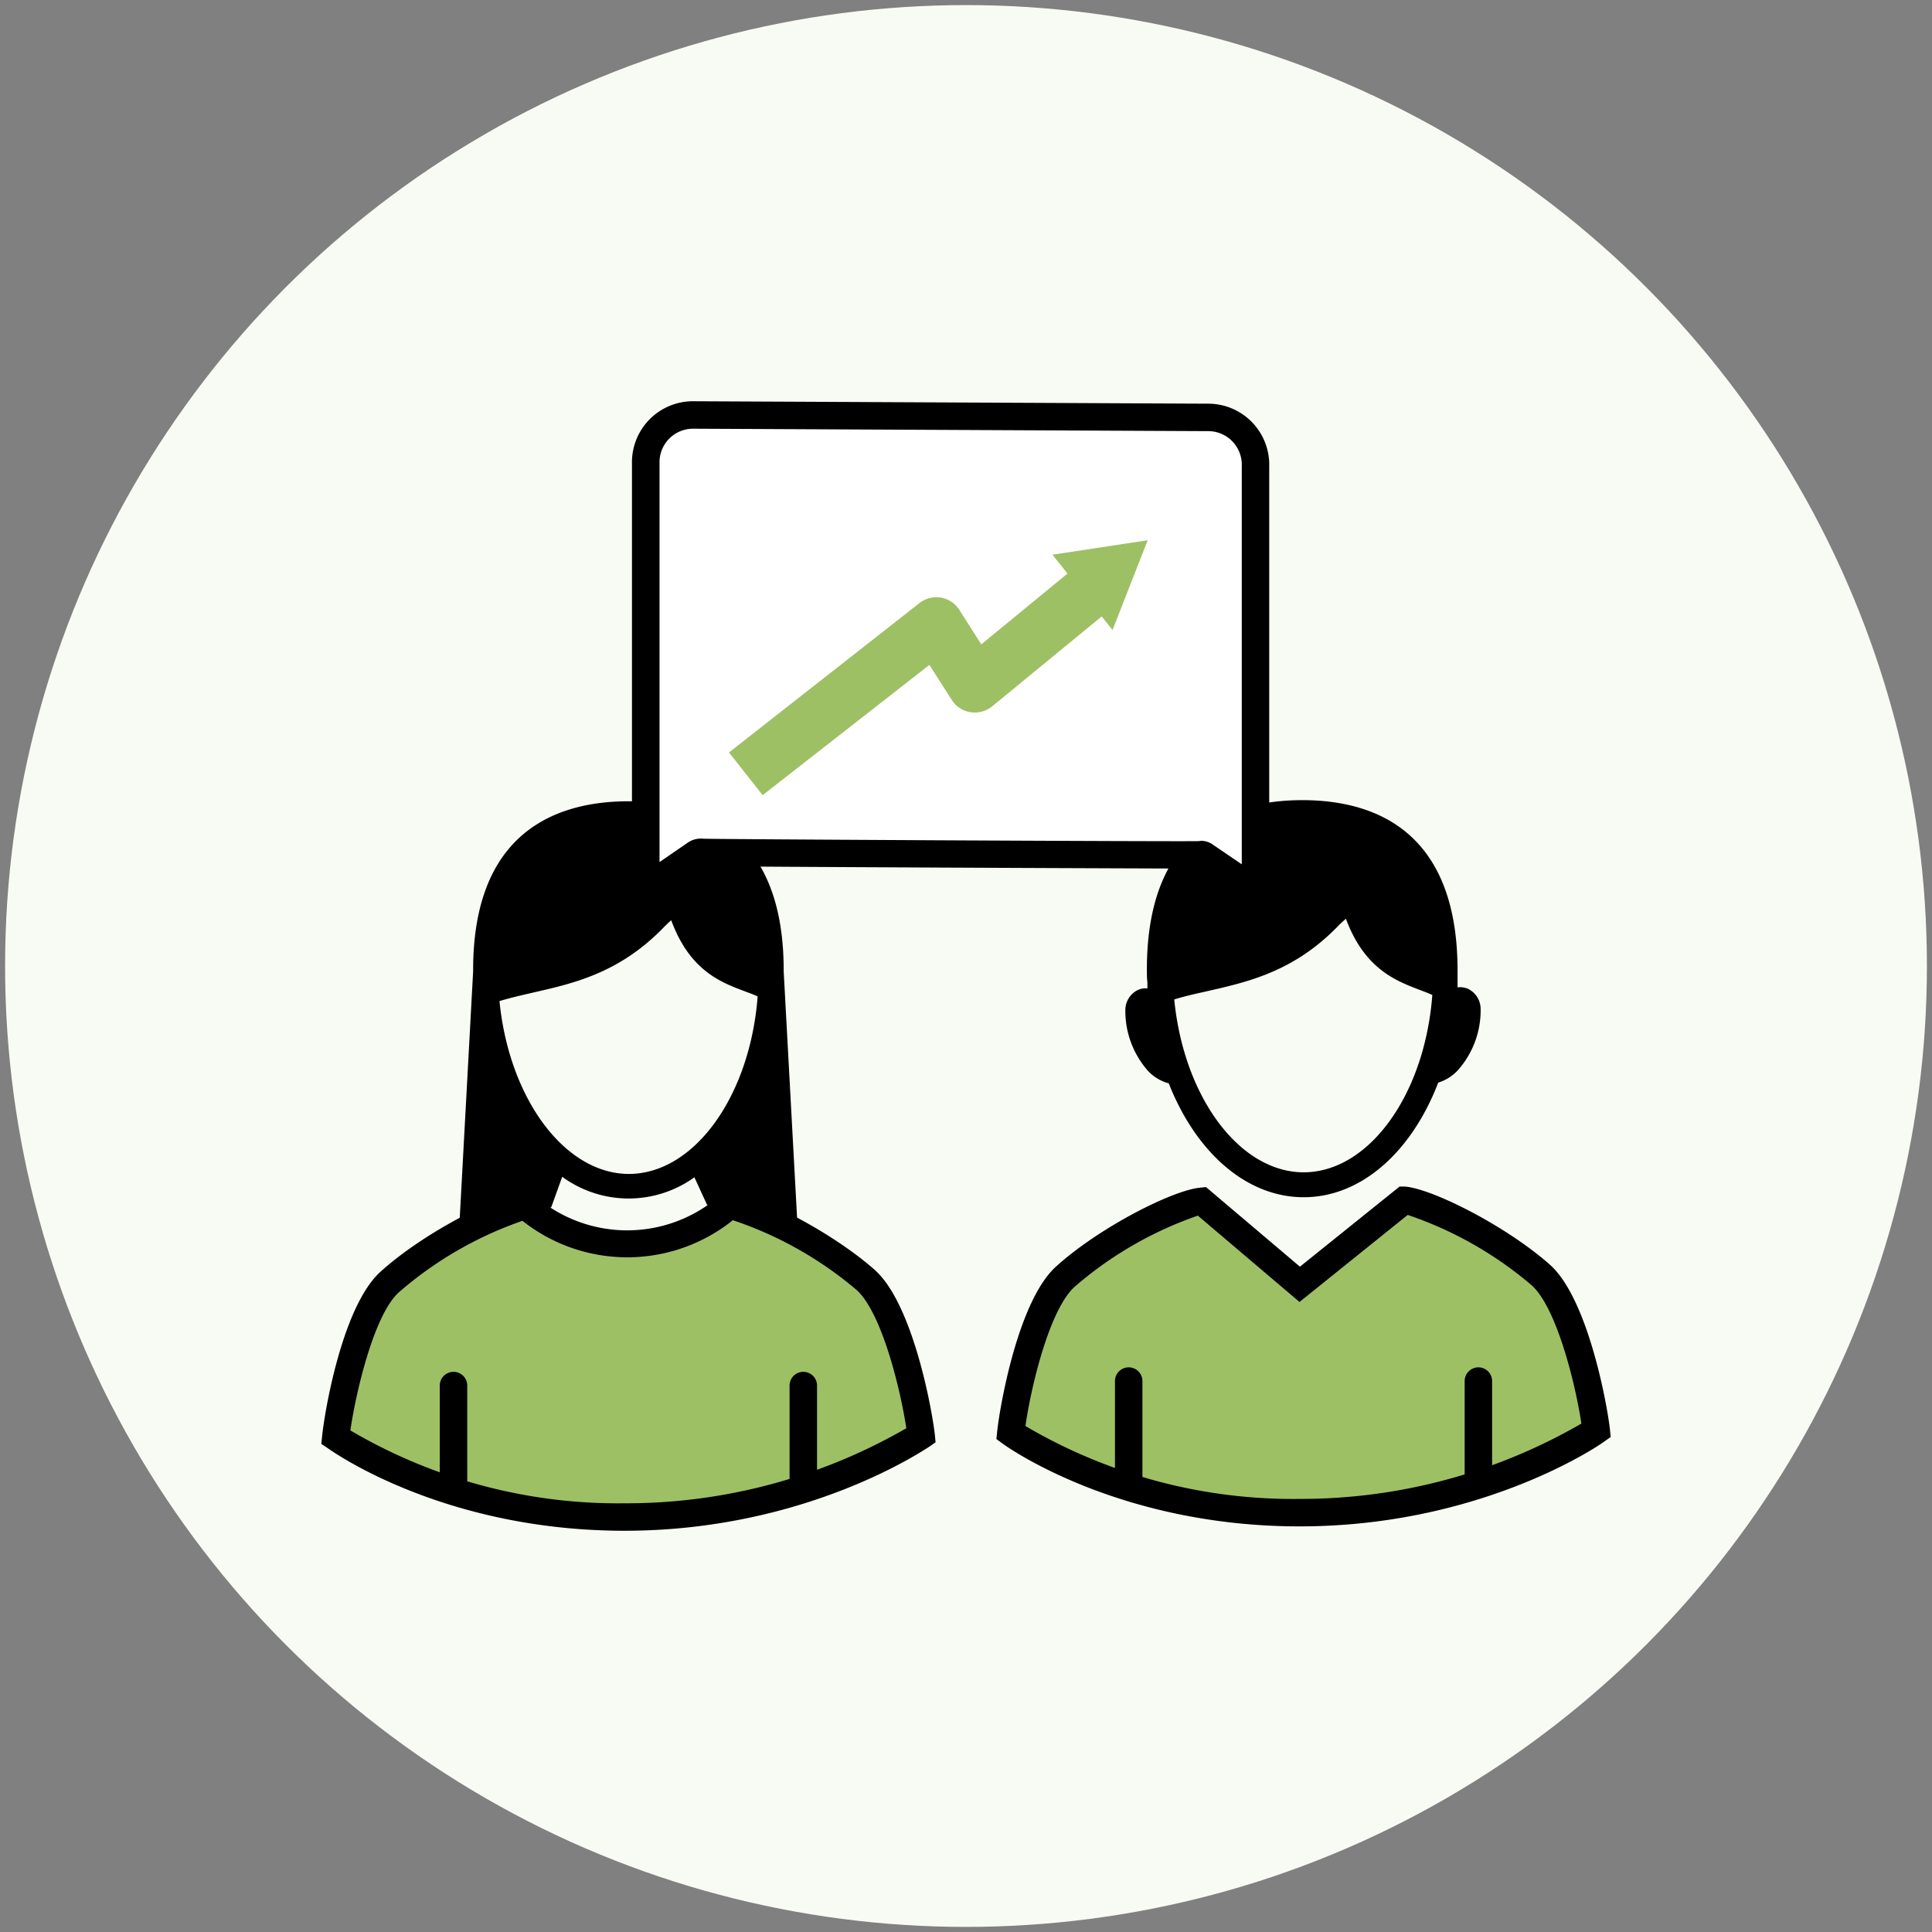 <svg id="Layer_1" data-name="Layer 1" xmlns="http://www.w3.org/2000/svg" viewBox="0 0 190 190"><rect x="0" y="0" width="190" height="190" fill="#808080" stroke="none"/><defs><style>.cls-1{fill:#f8faf4;}.cls-2{fill:#9ec065;}.cls-3{fill:#fff;}</style></defs><title>careers_ikonki</title><circle class="cls-1" cx="95" cy="95" r="94.5"/><path d="M114.94,106.54c2.66,6.76,7.62,11.21,13.29,11.2s10.61-4.5,13.21-11.27a4.4,4.4,0,0,0,1.95-1.24,8.86,8.86,0,0,0,2.22-6,2.21,2.21,0,0,0-1.27-2,2,2,0,0,0-1-.13l0-.65v0c0-.37,0-.75,0-1.14-.05-13.77-8.36-16.64-15.33-16.62s-15.26,2.94-15.22,16.72c0,.41,0,.8.05,1.19h0l0,.61a1.82,1.82,0,0,0-.92.14,2.2,2.2,0,0,0-1.25,2,8.91,8.91,0,0,0,2.26,6A4.35,4.35,0,0,0,114.94,106.54Zm13.28,8.75c-6.32,0-11.8-7.39-12.74-17,1-.32,2.16-.57,3.31-.83,4-.91,8.54-1.94,12.9-6.49l0,0c.24-.24.46-.43.67-.62,1.84,4.95,4.93,6.11,7.26,7,.46.17.87.33,1.24.5C140.12,107.63,134.65,115.27,128.22,115.29Z"/><path class="cls-2" d="M157,140.71c-.31-2.87-2.24-12.42-5.43-15.29-4.15-3.71-11.19-7.14-13.48-7.34l-10.24,8.24-9.66-8.18c-2.28.22-9.3,3.69-13.42,7.43-3.17,2.88-5,12.45-5.33,15.31,0,0,10.82,7.88,28.4,7.88S157,140.71,157,140.71Z"/><path d="M127.81,150.11c-17.81,0-28.74-7.8-29.2-8.13l-.62-.46.08-.77c.25-2.4,2.05-12.81,5.77-16.18,4.18-3.8,11.42-7.51,14.19-7.77l.57-.06,9.24,7.83,9.8-7.88.54,0c2.78.25,10,3.92,14.25,7.69,3.74,3.34,5.62,13.74,5.89,16.14l.08.8-.65.46C157.26,142.16,145.61,150.11,127.81,150.11Zm-27-9.89a51.91,51.91,0,0,0,27,7.19A55.13,55.13,0,0,0,155.52,140c-.55-3.71-2.4-11.37-4.89-13.6a37,37,0,0,0-12.19-6.92l-10.64,8.56-10-8.49a36.89,36.89,0,0,0-12.12,7C103.18,128.81,101.37,136.51,100.85,140.22Z"/><path d="M111,146.56a1.36,1.36,0,0,1-1.35-1.35v-9.39a1.35,1.35,0,0,1,2.7,0v9.39A1.35,1.35,0,0,1,111,146.56Z"/><path d="M145.39,146.56a1.36,1.36,0,0,1-1.35-1.35v-9.39a1.35,1.35,0,0,1,2.7,0v9.39A1.35,1.35,0,0,1,145.39,146.56Z"/><path class="cls-2" d="M90.58,141.14c-.31-2.87-2.24-12.43-5.44-15.29C81,122.14,74,118.71,71.67,118.51a15.21,15.21,0,0,1-19.9.06c-2.28.22-9.3,3.69-13.42,7.43-3.17,2.88-5,12.44-5.33,15.31,0,0,10.82,7.88,28.4,7.88S90.58,141.14,90.58,141.14Z"/><path d="M61.42,150.54c-17.81,0-28.74-7.8-29.2-8.13L31.6,142l.08-.78c.24-2.39,2-12.81,5.76-16.17,4.19-3.8,11.43-7.51,14.2-7.78l.59,0,.43.39a13.86,13.86,0,0,0,18.11-.06l.44-.39.58,0c2.78.25,10,3.92,14.25,7.69,3.74,3.34,5.62,13.74,5.89,16.14l.08.8-.66.46C90.87,142.58,79.22,150.54,61.42,150.54Zm-27-9.89a51.91,51.91,0,0,0,27,7.19,55.13,55.13,0,0,0,27.71-7.38c-.55-3.71-2.4-11.37-4.89-13.6A36.82,36.82,0,0,0,72.07,120a16.6,16.6,0,0,1-20.69.06,36.89,36.89,0,0,0-12.12,7C36.78,129.24,35,136.94,34.46,140.65Z"/><path d="M44.6,147a1.36,1.36,0,0,1-1.35-1.35v-9.39a1.35,1.35,0,0,1,2.7,0v9.39A1.35,1.35,0,0,1,44.6,147Z"/><path d="M79,147a1.35,1.35,0,0,1-1.35-1.35v-9.39a1.35,1.35,0,0,1,2.7,0v9.39A1.36,1.36,0,0,1,79,147Z"/><path d="M78.47,121.28l-1.4-25.76v-.1c0-13.78-8.36-16.64-15.32-16.62S46.48,81.74,46.53,95.52l-1.4,25.78,9.08-2.57,1.08-3a11.07,11.07,0,0,0,13,.05l1.25,2.72Zm-16.61-5.83c-6.31,0-11.79-7.39-12.74-17,1.05-.32,2.16-.57,3.32-.84,4-.91,8.53-1.93,12.9-6.48l0,0c.24-.24.46-.44.67-.63,1.84,5,4.93,6.12,7.27,7,.45.17.87.32,1.23.49C73.76,107.79,68.29,115.43,61.86,115.45Z"/><path class="cls-3" d="M118.82,41.06l-50.67-.25a4.64,4.64,0,0,0-4.65,4.76V87.34L68.4,84a.9.9,0,0,1,.6-.15c1.42.07,47.86.3,49,.25a.36.36,0,0,1,.14,0,.74.74,0,0,1,.44.17l4.9,3.37V45.84a4.66,4.66,0,0,0-1.32-3.39A4.61,4.61,0,0,0,118.82,41.06Z"/><path d="M124.82,90.16l-6.89-4.74c-2.9,0-46.05-.17-48.88-.25l-6.9,4.74V45.57a6,6,0,0,1,6-6.11l50.67.24a6,6,0,0,1,6,6.17Zm-55.88-5h0Zm49.19-2.47a2,2,0,0,1,1.2.41L122.12,85V45.84a3.3,3.3,0,0,0-3.3-3.44h0l-50.67-.24a3.3,3.3,0,0,0-3.29,3.38V84.78l2.79-1.92a2.29,2.29,0,0,1,1.5-.38c1.29.06,46.34.29,48.72.24Z"/><path class="cls-2" d="M75,78.2,71.69,74,90.42,59.31a2.74,2.74,0,0,1,2.12-.54A2.71,2.71,0,0,1,94.36,60l2.14,3.37,10-8.21,3.43,4.16L97.58,69.46a2.72,2.72,0,0,1-2.14.58,2.66,2.66,0,0,1-1.85-1.22L91.4,65.39Z"/><polygon class="cls-2" points="112.87 53.13 103.5 54.55 109.41 61.96 112.87 53.13"/></svg>